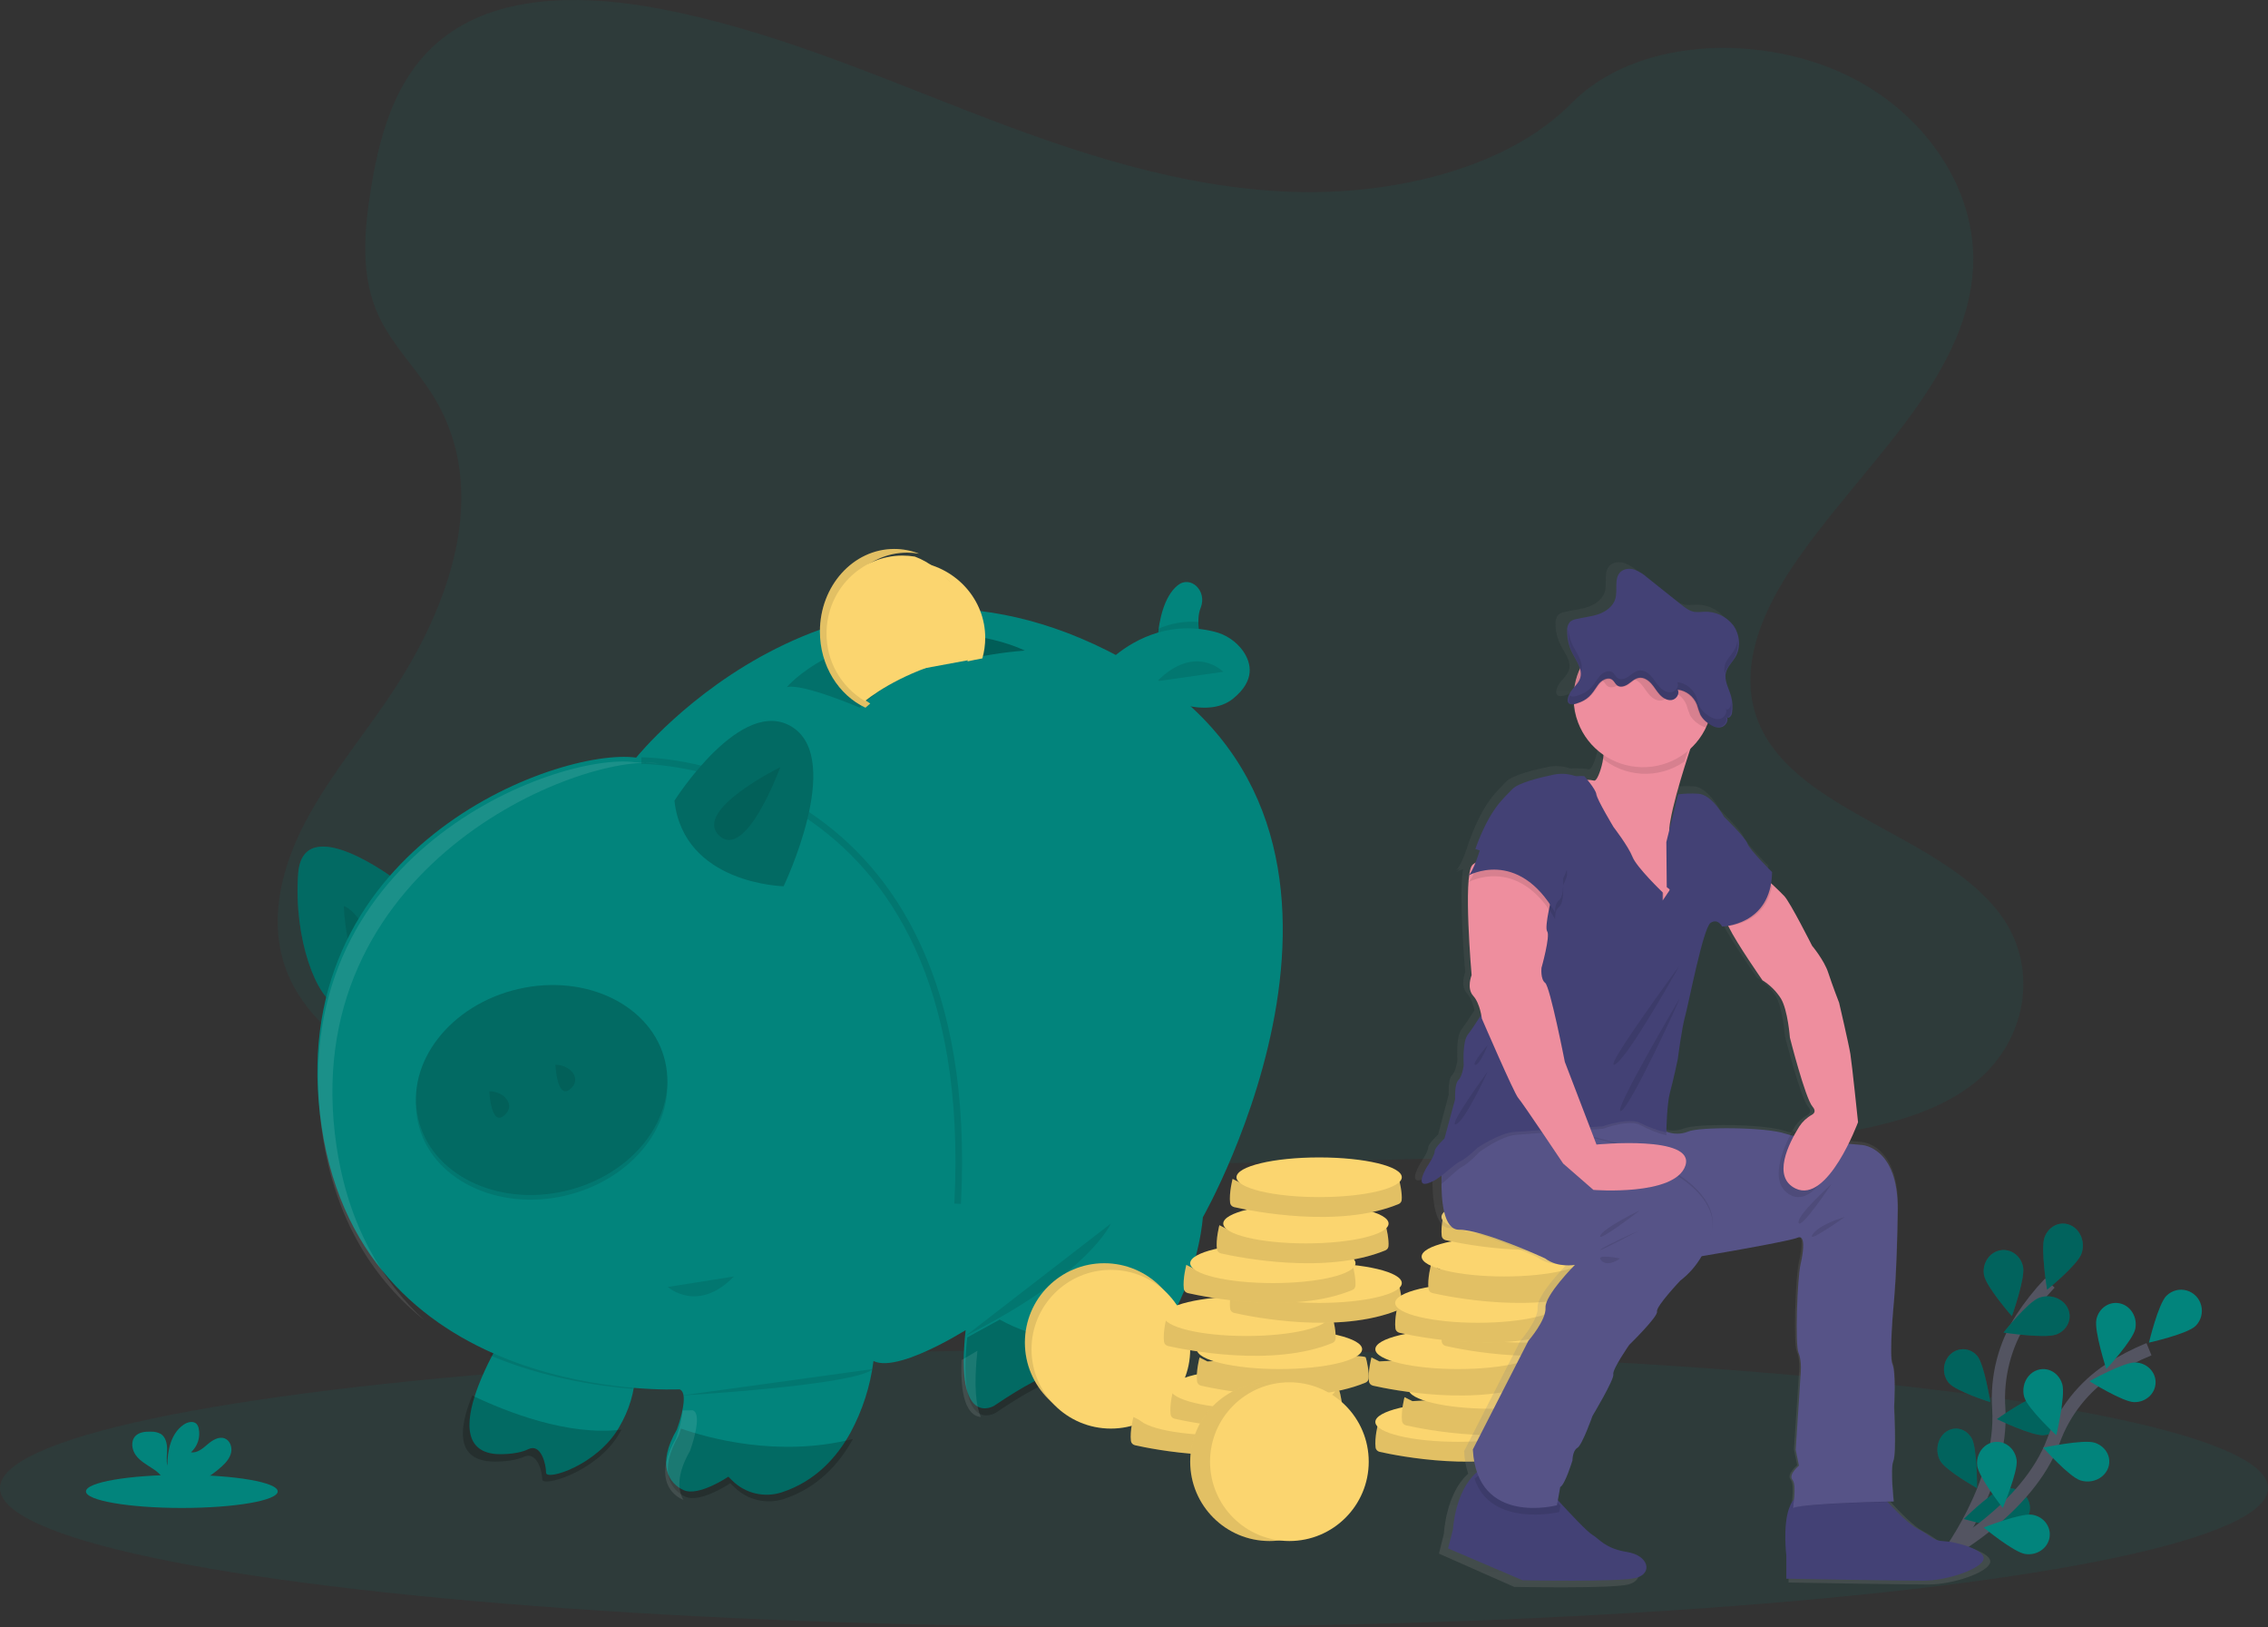 <?xml version="1.0" encoding="UTF-8"?>
<svg width="343px" height="246px" viewBox="0 0 343 246" version="1.1" xmlns="http://www.w3.org/2000/svg" xmlns:xlink="http://www.w3.org/1999/xlink">
    <rect x="0" y="0" width="343" height="246" fill="#333333" stroke="none"/>
    <!-- Generator: sketchtool 53.2 (72643) - https://sketchapp.com -->
    <title>A07E4CD5-59B7-4BF5-B8F2-29FFBD3B32E5</title>
    <desc>Created with sketchtool.</desc>
    <defs>
        <linearGradient x1="49.996%" y1="100.001%" x2="49.996%" y2="0.016%" id="linearGradient-1">
            <stop stop-color="#808080" stop-opacity="0.25" offset="0%"></stop>
            <stop stop-color="#808080" stop-opacity="0.12" offset="54%"></stop>
            <stop stop-color="#808080" stop-opacity="0.1" offset="100%"></stop>
        </linearGradient>
    </defs>
    <g id="Page-6" stroke="none" stroke-width="1" fill="none" fill-rule="evenodd">
        <g id="Startseite-Mobile-Iteration-5" transform="translate(-16, -4414)">
            <g id="undraw_savings_hjfl" transform="translate(16, 4414)">
                <ellipse id="Oval" fill="#02847C" opacity="0.1" cx="171.5" cy="225" rx="171.5" ry="21"></ellipse>
                <path d="M294,236 C294,236 303.014,224.45 302.284,212.99 C301.949,208.186 303.169,203.402 305.763,199.355 C307.012,197.445 308.43,195.653 310,194" id="Path" stroke="#535461" stroke-width="2"></path>
                <path d="M309.2,187.098 C308.583,188.807 309.592,195 309.592,195 C309.592,195 314.172,191.279 314.786,189.567 C315.184,188.461 315.019,187.204 314.354,186.269 C313.689,185.334 312.624,184.864 311.561,185.035 C310.498,185.205 309.598,185.992 309.2,187.098 L309.2,187.098 Z" id="Path" fill="#02847C"></path>
                <path d="M300.07,192.837 C300.391,194.577 304.266,199 304.266,199 C304.266,199 306.286,193.333 305.965,191.59 C305.643,189.849 304.059,188.717 302.427,189.062 C300.796,189.406 299.735,191.096 300.058,192.837 L300.07,192.837 Z" id="Path" fill="#02847C"></path>
                <path d="M294.724,209.09 C295.78,210.357 301,212 301,212 C301,212 300.101,206.301 299.045,205.033 C297.99,203.767 296.167,203.648 294.974,204.768 C293.78,205.888 293.668,207.823 294.724,209.09 L294.724,209.09 Z" id="Path" fill="#02847C"></path>
                <path d="M293.421,220.851 C294.239,222.345 299,225 299,225 C299,225 299.022,218.987 298.205,217.506 C297.387,216.014 295.654,215.552 294.333,216.476 C293.012,217.4 292.604,219.359 293.421,220.851 L293.421,220.851 Z" id="Path" fill="#02847C"></path>
                <path d="M310.931,201.78 C309.224,202.412 303,201.48 303,201.48 C303,201.48 306.661,196.86 308.382,196.228 C310.088,195.594 312.043,196.326 312.747,197.863 C313.451,199.399 312.638,201.158 310.931,201.792 L310.931,201.78 Z" id="Path" fill="#02847C"></path>
                <path d="M309.099,216.994 C307.351,217.14 302,214.569 302,214.569 C302,214.569 306.794,211.158 308.544,211.012 C310.293,210.867 311.835,212.089 311.988,213.74 C312.141,215.391 310.847,216.847 309.099,216.991 L309.099,216.994 Z" id="Path" fill="#02847C"></path>
                <path d="M304.581,230.932 C302.847,231.355 297,229.668 297,229.668 C297,229.668 301.197,225.523 302.931,225.1 C304.663,224.676 306.437,225.639 306.893,227.249 C307.348,228.859 306.313,230.508 304.581,230.932 L304.581,230.932 Z" id="Path" fill="#02847C"></path>
                <path d="M309.2,187.098 C308.583,188.807 309.592,195 309.592,195 C309.592,195 314.172,191.279 314.786,189.567 C315.184,188.461 315.019,187.204 314.354,186.269 C313.689,185.334 312.624,184.864 311.561,185.035 C310.498,185.205 309.598,185.992 309.2,187.098 L309.2,187.098 Z" id="Path" fill="#000000" opacity="0.25"></path>
                <path d="M300.07,192.837 C300.391,194.577 304.266,199 304.266,199 C304.266,199 306.286,193.333 305.965,191.59 C305.643,189.849 304.059,188.717 302.427,189.062 C300.796,189.406 299.735,191.096 300.058,192.837 L300.07,192.837 Z" id="Path" fill="#000000" opacity="0.25"></path>
                <path d="M294.724,209.09 C295.78,210.357 301,212 301,212 C301,212 300.101,206.301 299.045,205.033 C297.99,203.767 296.167,203.648 294.974,204.768 C293.78,205.888 293.668,207.823 294.724,209.09 L294.724,209.09 Z" id="Path" fill="#000000" opacity="0.25"></path>
                <path d="M293.421,220.851 C294.239,222.345 299,225 299,225 C299,225 299.022,218.987 298.205,217.506 C297.387,216.014 295.654,215.552 294.333,216.476 C293.012,217.4 292.604,219.359 293.421,220.851 L293.421,220.851 Z" id="Path" fill="#000000" opacity="0.25"></path>
                <path d="M310.931,201.78 C309.224,202.412 303,201.48 303,201.48 C303,201.48 306.661,196.86 308.382,196.228 C310.088,195.594 312.043,196.326 312.747,197.863 C313.451,199.399 312.638,201.158 310.931,201.792 L310.931,201.78 Z" id="Path" fill="#000000" opacity="0.25"></path>
                <path d="M309.099,216.994 C307.351,217.14 302,214.569 302,214.569 C302,214.569 306.794,211.158 308.544,211.012 C310.293,210.867 311.835,212.089 311.988,213.74 C312.141,215.391 310.847,216.847 309.099,216.991 L309.099,216.994 Z" id="Path" fill="#000000" opacity="0.25"></path>
                <path d="M304.581,230.932 C302.847,231.355 297,229.668 297,229.668 C297,229.668 301.197,225.523 302.931,225.1 C304.663,224.676 306.437,225.639 306.893,227.249 C307.348,228.859 306.313,230.508 304.581,230.932 L304.581,230.932 Z" id="Path" fill="#000000" opacity="0.25"></path>
                <path d="M294,235 C294,235 306.677,228.307 310.557,217.828 C312.154,213.423 315.141,209.652 319.071,207.08 C320.949,205.875 322.933,204.844 325,204" id="Path" stroke="#535461" stroke-width="2"></path>
                <path d="M327.649,195.906 C326.395,197.14 325,203 325,203 C325,203 330.805,201.708 332.05,200.477 C332.854,199.682 333.18,198.511 332.903,197.406 C332.627,196.301 331.79,195.429 330.709,195.12 C329.628,194.81 328.466,195.11 327.661,195.906 L327.649,195.906 Z" id="Path" fill="#02847C"></path>
                <path d="M317.048,199.514 C316.681,201.25 318.55,207 318.55,207 C318.55,207 322.558,202.672 322.925,200.936 C323.293,199.199 322.273,197.473 320.647,197.08 C319.022,196.687 317.406,197.777 317.039,199.514 L317.048,199.514 Z" id="Path" fill="#02847C"></path>
                <path d="M306.153,211.265 C306.654,212.99 310.988,217 310.988,217 C310.988,217 312.401,211.01 311.888,209.286 C311.562,208.17 310.714,207.328 309.662,207.077 C308.611,206.825 307.515,207.202 306.789,208.066 C306.063,208.93 305.816,210.149 306.141,211.265 L306.153,211.265 Z" id="Path" fill="#02847C"></path>
                <path d="M299.025,221.626 C299.253,223.374 302.889,228 302.889,228 C302.889,228 305.209,222.5 304.985,220.756 C304.838,219.626 304.135,218.666 303.14,218.236 C302.146,217.806 301.01,217.972 300.162,218.671 C299.314,219.37 298.882,220.497 299.028,221.626 L299.025,221.626 Z" id="Path" fill="#02847C"></path>
                <path d="M322.747,211.999 C320.995,211.957 316,208.832 316,208.832 C316,208.832 321.162,205.959 322.911,206 C324.662,206.043 326.044,207.421 325.999,209.077 C325.954,210.734 324.498,212.042 322.747,211.999 L322.747,211.999 Z" id="Path" fill="#02847C"></path>
                <path d="M314.644,223.838 C312.923,223.3 309,218.883 309,218.883 C309,218.883 315.054,217.592 316.774,218.132 C317.887,218.481 318.712,219.347 318.938,220.404 C319.165,221.461 318.759,222.548 317.873,223.256 C316.987,223.965 315.756,224.186 314.644,223.838 L314.644,223.838 Z" id="Path" fill="#02847C"></path>
                <path d="M306.281,234.961 C304.541,234.698 300,230.96 300,230.96 C300,230.96 305.559,228.758 307.314,229.022 C309.056,229.287 310.24,230.831 309.959,232.471 C309.678,234.111 308.038,235.226 306.297,234.961 L306.281,234.961 Z" id="Path" fill="#02847C"></path>
                <path d="M195.4,29.005 C178.474,28.419 162.354,22.977 146.964,17.022 C131.574,11.067 116.324,4.467 99.803,1.33 C89.18,-0.7 77.028,-0.987 68.468,4.687 C60.235,10.133 57.569,19.558 56.138,28.306 C55.059,34.887 54.425,41.813 57.364,47.972 C59.413,52.246 63.05,55.847 65.566,59.944 C74.317,74.198 68.13,91.777 58.647,105.698 C54.198,112.227 49.039,118.454 45.604,125.407 C42.169,132.361 40.585,140.321 43.588,147.412 C46.566,154.432 53.659,159.719 61.344,163.43 C76.952,170.973 95.354,173.131 113.282,174.352 C152.985,177.059 192.899,175.878 232.707,174.712 C247.442,174.278 262.238,173.839 276.73,171.571 C284.779,170.31 293.089,168.308 298.929,163.479 C306.347,157.35 308.185,146.969 303.219,139.283 C294.881,126.39 271.831,123.188 266.003,109.352 C262.798,101.736 266.092,93.254 270.752,86.191 C280.75,71.036 297.51,57.743 298.396,40.424 C299.009,28.52 290.944,16.616 278.48,10.987 C265.421,5.09 247.313,5.832 237.68,15.596 C227.777,25.654 210.343,29.521 195.4,29.005 Z" id="Path" fill="#02847C" opacity="0.1"></path>
                <path d="M182,98 L175,98 C175.005,97.365 175.038,96.732 175.101,96.101 C175.321,93.858 175.996,90.22 178.09,88.513 C180.047,86.918 182.594,89.323 181.595,91.867 L181.569,91.937 C181.195,92.856 181.184,94.001 181.308,95.049 C181.439,96.061 181.671,97.052 182,98 L182,98 Z" id="Path" fill="#02847C"></path>
                <path d="M182,97 L175,97 C175.005,96.364 175.038,95.729 175.101,95.098 C177.077,94.226 179.189,93.867 181.294,94.044 C181.429,95.059 181.667,96.051 182,97 L182,97 Z" id="Path" fill="#000000" opacity="0.1"></path>
                <path d="M186.507,105.617 C184.52,107.237 181.742,107.262 178.899,106.568 C173.077,105.141 167,100.677 167,100.677 C167.414,100.217 167.858,99.786 168.331,99.386 C170.727,97.324 176.219,93.678 183.572,95.49 C185.37,95.904 186.954,96.965 188.023,98.473 C189.239,100.257 189.874,102.872 186.507,105.617 Z" id="Path" fill="#02847C"></path>
                <path d="M185,101.576 C185,101.576 180.794,97.216 175,103" id="Path" fill="#000000" opacity="0.1"></path>
                <path d="M60,133.132 C60,133.132 45.806,122.293 45.092,132.119 C44.378,141.946 47.95,151.167 51.013,151.976 C54.076,152.784 60,133.132 60,133.132 Z" id="Path" fill="#02847C"></path>
                <path d="M60,133.132 C60,133.132 45.806,122.293 45.092,132.119 C44.378,141.946 47.95,151.167 51.013,151.976 C54.076,152.784 60,133.132 60,133.132 Z" id="Path" fill="#000000" opacity="0.2"></path>
                <path d="M52,137 C52,137 52.324,146.328 55.07,144.839 C57.816,143.35 53.781,137.417 52,137 Z" id="Path" fill="#000000" opacity="0.1"></path>
                <path d="M95.682,210.709 C95.35,212.146 94.838,213.533 94.159,214.834 C93.986,215.173 93.797,215.521 93.59,215.875 C90.267,221.565 82.586,223.927 82.586,222.672 C82.586,221.417 81.827,218.174 79.896,219.115 C77.965,220.056 75.023,219.849 75.023,219.849 C69.709,219.432 70.607,214.037 72.368,209.467 C72.953,207.965 73.622,206.499 74.372,205.076 C75.036,203.822 75.532,203 75.532,203 L95.838,206.347 C95.838,206.347 96.291,207.996 95.682,210.709 Z" id="Path" fill="#02847C"></path>
                <path d="M179,106 C173.129,104.61 167,100.258 167,100.258 C167.417,99.81 167.866,99.389 168.342,99 C169.237,99.457 170.135,99.944 171.038,100.46 C173.869,102.056 176.535,103.911 179,106 Z" id="Path" fill="#000000" opacity="0.1"></path>
                <path d="M95.68,210 C90.077,209.538 81.963,208.268 74,204.889 C74.675,203.748 75.18,203 75.18,203 L95.829,206.045 C95.829,206.045 96.299,207.532 95.68,210 Z" id="Path" fill="#000000" opacity="0.1"></path>
                <path d="M181.909,184.053 C181.909,184.053 181.54,190.567 177.832,197.929 C174.976,203.718 170.571,208.619 165.097,212.097 C165.097,212.097 161.819,214.74 161.613,207.424 C161.613,207.424 160.177,205.9 150.336,212.56 C150.336,212.56 144.398,216.157 146.031,201.151 C146.031,201.151 146.031,201.132 146.031,201.123 C146.031,201.114 145.883,201.218 145.612,201.379 L145.594,201.379 C144.893,201.806 143.404,202.681 141.633,203.562 C138.389,205.177 134.185,206.82 132.1,205.784 C131.621,209.582 130.439,213.26 128.612,216.633 C126.546,220.361 123.286,224.007 118.181,225.653 C115.557,226.487 112.682,225.792 110.739,223.854 L110.155,223.275 C110.155,223.275 105.643,226.323 103.389,225.305 C101.135,224.287 99.287,221.446 102.362,216.16 C102.362,216.16 102.525,215.721 102.725,215.078 C103.226,213.447 103.955,210.506 102.774,210.064 C102.774,210.064 55.003,212.502 48.65,170.436 C42.297,128.37 84.323,112.927 96.212,114.552 C96.212,114.552 127.785,75.129 171.454,100.53 C215.122,125.931 181.909,184.053 181.909,184.053 Z" id="Path" fill="#02847C"></path>
                <path d="M97,115 C97,115 148.35,114.798 144.827,182" id="Path" stroke="#000000" opacity="0.1"></path>
                <path d="M94,216.155 C93.82,216.481 93.624,216.815 93.41,217.156 C89.966,222.621 82.006,224.89 82.006,223.685 C82.006,222.48 81.22,219.364 79.219,220.268 C77.218,221.172 74.169,220.973 74.169,220.973 C68.662,220.572 69.593,215.39 71.417,211 C76.581,213.474 85.92,217.159 94,216.155 Z" id="Path" fill="#000000" opacity="0.2"></path>
                <path d="M129,217.566 C126.924,221.32 123.649,224.992 118.521,226.65 C115.884,227.49 112.996,226.791 111.044,224.839 L110.457,224.255 C110.457,224.255 105.925,227.326 103.66,226.3 C101.396,225.275 99.539,222.413 102.628,217.09 C102.628,217.09 102.792,216.648 102.993,216 C107.031,217.415 117.727,220.427 129,217.566 Z" id="Path" fill="#000000" opacity="0.2"></path>
                <path d="M146,202 C164.781,192.545 168,185 168,185" id="Path" fill="#000000" opacity="0.1"></path>
                <path d="M178,199 C175.152,204.786 170.758,209.684 165.299,213.159 C165.299,213.159 162.03,215.801 161.824,208.489 C161.824,208.489 160.392,206.966 150.577,213.623 C150.577,213.623 144.655,217.217 146.283,202.22 L151.191,199.518 C161.766,205.358 172.39,201.797 178,199 Z" id="Path" fill="#000000" opacity="0.2"></path>
                <path d="M102,121.063 C102,121.063 112.204,104.914 119.906,109.986 C127.607,115.057 118.507,134 118.507,134 C118.507,134 103.399,133.689 102,121.063 Z" id="Path" fill="#02847C"></path>
                <path d="M102,121.063 C102,121.063 112.204,104.914 119.906,109.986 C127.607,115.057 118.507,134 118.507,134 C118.507,134 103.399,133.689 102,121.063 Z" id="Path" fill="#000000" opacity="0.2"></path>
                <path d="M118,116 C118,116 104.706,122.529 108.774,126.347 C112.842,130.164 118,116 118,116 Z" id="Path" fill="#000000" opacity="0.1"></path>
                <path d="M155,97.697 C151.449,97.994 147.932,98.617 144.496,99.56 L144.399,99.588 C139.532,100.938 134.004,103.21 130.204,107 C130.204,107 121.387,103.275 119,103.896 C119,103.896 126.158,95.22 145.408,95 L145.455,95 C145.455,95 150.434,95.422 155,97.697 Z" id="Path"></path>
                <ellipse id="Oval" fill="#000000" opacity="0.1" transform="translate(81.916, 165.51) rotate(-13) translate(-81.916, -165.51) " cx="81.916" cy="165.51" rx="19.171" ry="15.68"></ellipse>
                <ellipse id="Oval" fill="#02847C" transform="translate(81.916, 164.813) rotate(-13) translate(-81.916, -164.813) " cx="81.916" cy="164.813" rx="19.171" ry="15.68"></ellipse>
                <ellipse id="Oval" fill="#000000" opacity="0.2" transform="translate(81.916, 164.813) rotate(-13) translate(-81.916, -164.813) " cx="81.916" cy="164.813" rx="19.171" ry="15.68"></ellipse>
                <path d="M74,165 C74,165 74.23,170.256 76.178,168.718 C78.126,167.18 76.292,164.995 74,165 Z" id="Path" fill="#000000" opacity="0.1"></path>
                <path d="M84,161 C84,161 84.227,166.256 86.177,164.718 C88.127,163.18 86.291,160.984 84,161 Z" id="Path" fill="#000000" opacity="0.1"></path>
                <path d="M101,194.585 C101,194.585 105.505,198.65 111,193" id="Path" fill="#000000" opacity="0.1"></path>
                <path d="M119,103.896 C121.35,103.275 130.029,107 130.029,107 C133.769,103.21 139.219,100.938 144.001,99.588 L145,95 C126.034,95.22 119,103.896 119,103.896 Z" id="Path" fill="#000000" opacity="0.15"></path>
                <path d="M145.913,96 L145,100 C148.271,99.173 151.619,98.626 155,98.366 C150.653,96.362 145.913,96 145.913,96 Z" id="Path" fill="#000000" opacity="0.3"></path>
                <polygon id="Path" fill="#000000" opacity="0.15" points="145.956 96 145 100 145.091 99.976 146 96"></polygon>
                <g id="Group" opacity="0.1" transform="translate(48, 115)" fill="#FFFFFF">
                    <path d="M56.356,104.366 C56.356,104.366 56.519,103.924 56.718,103.276 C57.216,101.635 57.942,98.674 56.767,98.229 C56.767,98.229 56.222,98.256 55.236,98.253 C55.129,99.335 54.906,100.401 54.572,101.435 C54.373,102.083 54.211,102.524 54.211,102.524 C51.15,107.845 52.987,110.708 55.233,111.73 L55.353,111.773 C54.45,110.223 54.376,107.808 56.356,104.366 Z" id="Path"></path>
                    <path d="M2.898,58.338 C-3.428,15.993 39.749,-1.215 51.582,0.433 L48.093,0.255 C36.26,-1.381 -5.57,14.164 0.756,56.509 C2.745,69.824 8.812,78.707 16.191,84.632 C9.794,78.741 4.692,70.339 2.898,58.338 Z" id="Path"></path>
                    <path d="M99.815,89.256 C99.815,89.256 99.815,89.238 99.815,89.229 C99.815,89.22 99.668,89.324 99.399,89.486 L99.38,89.486 C98.967,89.738 98.279,90.152 97.422,90.631 C97.116,97.612 98.918,99.125 100.335,99.257 C99.616,97.627 99.24,94.635 99.815,89.256 Z" id="Path"></path>
                    <path d="M115.327,95.571 C115.327,95.571 114.959,95.182 113.337,95.663 C113.76,98.707 114.929,99.039 115.761,98.858 C115.476,97.786 115.33,96.681 115.327,95.571 Z" id="Path"></path>
                </g>
                <path d="M103,211 C103,211 129.366,209.477 132,207" id="Path" fill="#000000" opacity="0.1"></path>
                <circle id="Oval" fill="#FBD56F" cx="167" cy="203" r="12"></circle>
                <circle id="Oval" fill="#000000" opacity="0.1" cx="167" cy="203" r="12"></circle>
                <circle id="Oval" fill="#FBD56F" cx="168" cy="204" r="12"></circle>
                <path d="M172.609,214.849 L171.413,214.247 C171.413,214.247 170.853,216.359 171.037,217.867 C171.072,218.177 171.316,218.435 171.649,218.515 C174.401,219.134 187.494,221.769 196.503,218.055 C196.769,217.946 196.95,217.717 196.98,217.454 C197.093,216.528 196.702,214.619 196.546,214.247 C196.218,213.446 172.609,214.849 172.609,214.849 Z" id="Path" fill="#FBD56F"></path>
                <path d="M172.609,214.849 L171.413,214.247 C171.413,214.247 170.853,216.359 171.037,217.867 C171.072,218.177 171.316,218.435 171.649,218.515 C174.401,219.134 187.494,221.769 196.503,218.055 C196.769,217.946 196.95,217.717 196.98,217.454 C197.093,216.528 196.702,214.619 196.546,214.247 C196.218,213.446 172.609,214.849 172.609,214.849 Z" id="Path" fill="#000000" opacity="0.1"></path>
                <ellipse id="Oval" fill="#FBD56F" cx="184.5" cy="214" rx="12.5" ry="3"></ellipse>
                <path d="M178.606,210.849 L177.413,210.247 C177.413,210.247 176.853,212.359 177.037,213.867 C177.072,214.177 177.316,214.435 177.649,214.513 C180.401,215.134 193.495,217.77 202.504,214.056 C202.769,213.945 202.95,213.717 202.981,213.454 C203.091,212.528 202.699,210.619 202.543,210.247 C202.204,209.446 178.606,210.849 178.606,210.849 Z" id="Path" fill="#FBD56F"></path>
                <path d="M178.606,210.849 L177.413,210.247 C177.413,210.247 176.853,212.359 177.037,213.867 C177.072,214.177 177.316,214.435 177.649,214.513 C180.401,215.134 193.495,217.77 202.504,214.056 C202.769,213.945 202.95,213.717 202.981,213.454 C203.091,212.528 202.699,210.619 202.543,210.247 C202.204,209.446 178.606,210.849 178.606,210.849 Z" id="Path" fill="#000000" opacity="0.1"></path>
                <ellipse id="Oval" fill="#FBD56F" cx="189.5" cy="210" rx="12.5" ry="3"></ellipse>
                <path d="M182.609,205.849 L181.413,205.247 C181.413,205.247 180.853,207.359 181.037,208.867 C181.072,209.177 181.316,209.435 181.648,209.515 C184.4,210.134 197.496,212.769 206.501,209.055 C206.766,208.946 206.949,208.717 206.981,208.454 C207.091,207.528 206.699,205.619 206.544,205.247 C206.216,204.446 182.609,205.849 182.609,205.849 Z" id="Path" fill="#FBD56F"></path>
                <path d="M182.609,205.849 L181.413,205.247 C181.413,205.247 180.853,207.359 181.037,208.867 C181.072,209.177 181.316,209.435 181.648,209.515 C184.4,210.134 197.496,212.769 206.501,209.055 C206.766,208.946 206.949,208.717 206.981,208.454 C207.091,207.528 206.699,205.619 206.544,205.247 C206.216,204.446 182.609,205.849 182.609,205.849 Z" id="Path" fill="#000000" opacity="0.1"></path>
                <ellipse id="Oval" fill="#FBD56F" cx="193.5" cy="204" rx="12.5" ry="3"></ellipse>
                <path d="M177.608,199.852 L176.412,199.248 C176.412,199.248 175.856,201.362 176.036,202.867 C176.072,203.177 176.315,203.434 176.648,203.515 C179.4,204.133 192.495,206.768 201.501,203.058 C201.767,202.949 201.949,202.72 201.981,202.457 C202.091,201.531 201.699,199.622 201.543,199.248 C201.219,198.444 177.608,199.852 177.608,199.852 Z" id="Path" fill="#FBD56F"></path>
                <path d="M177.608,199.852 L176.412,199.248 C176.412,199.248 175.856,201.362 176.036,202.867 C176.072,203.177 176.315,203.434 176.648,203.515 C179.4,204.133 192.495,206.768 201.501,203.058 C201.767,202.949 201.949,202.72 201.981,202.457 C202.091,201.531 201.699,199.622 201.543,199.248 C201.219,198.444 177.608,199.852 177.608,199.852 Z" id="Path" fill="#000000" opacity="0.1"></path>
                <ellipse id="Oval" fill="#FBD56F" cx="188.5" cy="199" rx="12.5" ry="3"></ellipse>
                <path d="M187.606,194.853 L186.413,194.249 C186.413,194.249 185.853,196.363 186.037,197.867 C186.072,198.178 186.315,198.436 186.649,198.516 C189.401,199.133 202.495,201.768 211.501,198.058 C211.766,197.948 211.948,197.72 211.981,197.457 C212.091,196.532 211.699,194.62 211.543,194.249 C211.216,193.443 187.606,194.853 187.606,194.853 Z" id="Path" fill="#FBD56F"></path>
                <path d="M187.606,194.853 L186.413,194.249 C186.413,194.249 185.853,196.363 186.037,197.867 C186.072,198.178 186.315,198.436 186.649,198.516 C189.401,199.133 202.495,201.768 211.501,198.058 C211.766,197.948 211.948,197.72 211.981,197.457 C212.091,196.532 211.699,194.62 211.543,194.249 C211.216,193.443 187.606,194.853 187.606,194.853 Z" id="Path" fill="#000000" opacity="0.1"></path>
                <ellipse id="Oval" fill="#FBD56F" cx="199.5" cy="194" rx="12.5" ry="3"></ellipse>
                <path d="M180.608,191.851 L179.412,191.247 C179.412,191.247 178.856,193.361 179.036,194.866 C179.072,195.176 179.315,195.434 179.648,195.515 C182.4,196.133 195.495,198.769 204.501,195.058 C204.767,194.948 204.949,194.72 204.981,194.456 C205.091,193.531 204.699,191.618 204.543,191.247 C204.219,190.446 180.608,191.851 180.608,191.851 Z" id="Path" fill="#FBD56F"></path>
                <path d="M180.608,191.851 L179.412,191.247 C179.412,191.247 178.856,193.361 179.036,194.866 C179.072,195.176 179.315,195.434 179.648,195.515 C182.4,196.133 195.495,198.769 204.501,195.058 C204.767,194.948 204.949,194.72 204.981,194.456 C205.091,193.531 204.699,191.618 204.543,191.247 C204.219,190.446 180.608,191.851 180.608,191.851 Z" id="Path" fill="#000000" opacity="0.1"></path>
                <ellipse id="Oval" fill="#FBD56F" cx="192.5" cy="191" rx="12.5" ry="3"></ellipse>
                <path d="M185.606,185.851 L184.413,185.247 C184.413,185.247 183.853,187.361 184.037,188.866 C184.072,189.177 184.315,189.436 184.649,189.515 C187.401,190.133 200.495,192.769 209.504,189.058 C209.769,188.948 209.951,188.719 209.981,188.456 C210.091,187.531 209.699,185.621 209.543,185.247 C209.219,184.446 185.606,185.851 185.606,185.851 Z" id="Path" fill="#FBD56F"></path>
                <path d="M185.606,185.851 L184.413,185.247 C184.413,185.247 183.853,187.361 184.037,188.866 C184.072,189.177 184.315,189.436 184.649,189.515 C187.401,190.133 200.495,192.769 209.504,189.058 C209.769,188.948 209.951,188.719 209.981,188.456 C210.091,187.531 209.699,185.621 209.543,185.247 C209.219,184.446 185.606,185.851 185.606,185.851 Z" id="Path" fill="#000000" opacity="0.1"></path>
                <ellipse id="Oval" fill="#FBD56F" cx="197.5" cy="185" rx="12.5" ry="3"></ellipse>
                <path d="M187.608,178.851 L186.412,178.247 C186.412,178.247 185.856,180.361 186.036,181.866 C186.072,182.176 186.315,182.434 186.648,182.515 C189.4,183.133 202.495,185.769 211.501,182.058 C211.767,181.948 211.949,181.72 211.981,181.456 C212.091,180.531 211.699,178.621 211.543,178.247 C211.216,177.446 187.608,178.851 187.608,178.851 Z" id="Path" fill="#FBD56F"></path>
                <path d="M187.608,178.851 L186.412,178.247 C186.412,178.247 185.856,180.361 186.036,181.866 C186.072,182.176 186.315,182.434 186.648,182.515 C189.4,183.133 202.495,185.769 211.501,182.058 C211.767,181.948 211.949,181.72 211.981,181.456 C212.091,180.531 211.699,178.621 211.543,178.247 C211.216,177.446 187.608,178.851 187.608,178.851 Z" id="Path" fill="#000000" opacity="0.1"></path>
                <ellipse id="Oval" fill="#FBD56F" cx="199.5" cy="178" rx="12.5" ry="3"></ellipse>
                <path d="M209.609,215.851 L208.413,215.247 C208.413,215.247 207.853,217.361 208.037,218.866 C208.072,219.177 208.316,219.435 208.649,219.515 C211.401,220.133 224.494,222.769 233.503,219.058 C233.768,218.947 233.949,218.717 233.98,218.453 C234.093,217.528 233.702,215.618 233.546,215.247 C233.218,214.446 209.609,215.851 209.609,215.851 Z" id="Path" fill="#FBD56F"></path>
                <path d="M209.609,215.851 L208.413,215.247 C208.413,215.247 207.853,217.361 208.037,218.866 C208.072,219.177 208.316,219.435 208.649,219.515 C211.401,220.133 224.494,222.769 233.503,219.058 C233.768,218.947 233.949,218.717 233.98,218.453 C234.093,217.528 233.702,215.618 233.546,215.247 C233.218,214.446 209.609,215.851 209.609,215.851 Z" id="Path" fill="#000000" opacity="0.1"></path>
                <ellipse id="Oval" fill="#FBD56F" cx="220.5" cy="215" rx="12.5" ry="3"></ellipse>
                <path d="M213.608,211.851 L212.412,211.247 C212.412,211.247 211.856,213.361 212.036,214.866 C212.072,215.176 212.315,215.434 212.648,215.515 C215.4,216.133 228.495,218.769 237.501,215.058 C237.767,214.948 237.949,214.72 237.981,214.456 C238.091,213.531 237.699,211.618 237.543,211.247 C237.219,210.446 213.608,211.851 213.608,211.851 Z" id="Path" fill="#FBD56F"></path>
                <path d="M213.608,211.851 L212.412,211.247 C212.412,211.247 211.856,213.361 212.036,214.866 C212.072,215.176 212.315,215.434 212.648,215.515 C215.4,216.133 228.495,218.769 237.501,215.058 C237.767,214.948 237.949,214.72 237.981,214.456 C238.091,213.531 237.699,211.618 237.543,211.247 C237.219,210.446 213.608,211.851 213.608,211.851 Z" id="Path" fill="#000000" opacity="0.1"></path>
                <ellipse id="Oval" fill="#FBD56F" cx="225.5" cy="210" rx="12.5" ry="3"></ellipse>
                <path d="M208.606,205.843 L207.413,205.241 C207.413,205.241 206.853,207.355 207.037,208.865 C207.072,209.175 207.316,209.433 207.649,209.511 C210.401,210.133 223.495,212.772 232.504,209.053 C232.77,208.944 232.951,208.715 232.981,208.451 C233.091,207.524 232.699,205.613 232.543,205.241 C232.219,204.455 208.606,205.843 208.606,205.843 Z" id="Path" fill="#FBD56F"></path>
                <path d="M208.606,205.843 L207.413,205.241 C207.413,205.241 206.853,207.355 207.037,208.865 C207.072,209.175 207.316,209.433 207.649,209.511 C210.401,210.133 223.495,212.772 232.504,209.053 C232.77,208.944 232.951,208.715 232.981,208.451 C233.091,207.524 232.699,205.613 232.543,205.241 C232.219,204.455 208.606,205.843 208.606,205.843 Z" id="Path" fill="#000000" opacity="0.1"></path>
                <ellipse id="Oval" fill="#FBD56F" cx="220.5" cy="204" rx="12.5" ry="3"></ellipse>
                <path d="M219.609,199.851 L218.413,199.248 C218.413,199.248 217.853,201.365 218.037,202.86 C218.072,203.172 218.315,203.431 218.649,203.51 C221.401,204.133 234.495,206.773 243.504,203.052 C243.769,202.942 243.951,202.713 243.981,202.449 C244.091,201.521 243.702,199.606 243.546,199.234 C243.219,198.461 219.609,199.851 219.609,199.851 Z" id="Path" fill="#FBD56F"></path>
                <path d="M219.609,199.851 L218.413,199.248 C218.413,199.248 217.853,201.365 218.037,202.86 C218.072,203.172 218.315,203.431 218.649,203.51 C221.401,204.133 234.495,206.773 243.504,203.052 C243.769,202.942 243.951,202.713 243.981,202.449 C244.091,201.521 243.702,199.606 243.546,199.234 C243.219,198.461 219.609,199.851 219.609,199.851 Z" id="Path" fill="#000000" opacity="0.1"></path>
                <ellipse id="Oval" fill="#FBD56F" cx="230.5" cy="200" rx="12.5" ry="3"></ellipse>
                <path d="M212.606,197.849 L211.413,197.247 C211.413,197.247 210.853,199.36 211.037,200.868 C211.073,201.177 211.316,201.435 211.649,201.514 C214.401,202.135 227.495,204.768 236.504,201.056 C236.77,200.947 236.951,200.718 236.981,200.455 C237.091,199.529 236.699,197.619 236.543,197.247 C236.219,196.446 212.606,197.849 212.606,197.849 Z" id="Path" fill="#FBD56F"></path>
                <path d="M212.606,197.849 L211.413,197.247 C211.413,197.247 210.853,199.36 211.037,200.868 C211.073,201.177 211.316,201.435 211.649,201.514 C214.401,202.135 227.495,204.768 236.504,201.056 C236.77,200.947 236.951,200.718 236.981,200.455 C237.091,199.529 236.699,197.619 236.543,197.247 C236.219,196.446 212.606,197.849 212.606,197.849 Z" id="Path" fill="#000000" opacity="0.1"></path>
                <ellipse id="Oval" fill="#FBD56F" cx="223.5" cy="197" rx="12.5" ry="3"></ellipse>
                <path d="M217.609,191.849 L216.413,191.247 C216.413,191.247 215.853,193.359 216.037,194.867 C216.072,195.177 216.316,195.435 216.649,195.515 C219.401,196.134 232.495,198.769 241.501,195.055 C241.766,194.946 241.949,194.717 241.981,194.454 C242.091,193.528 241.699,191.619 241.543,191.247 C241.219,190.446 217.609,191.849 217.609,191.849 Z" id="Path" fill="#FBD56F"></path>
                <path d="M217.609,191.849 L216.413,191.247 C216.413,191.247 215.853,193.359 216.037,194.867 C216.072,195.177 216.316,195.435 216.649,195.515 C219.401,196.134 232.495,198.769 241.501,195.055 C241.766,194.946 241.949,194.717 241.981,194.454 C242.091,193.528 241.699,191.619 241.543,191.247 C241.219,190.446 217.609,191.849 217.609,191.849 Z" id="Path" fill="#000000" opacity="0.1"></path>
                <ellipse id="Oval" fill="#FBD56F" cx="227.5" cy="190" rx="12.5" ry="3"></ellipse>
                <path d="M219.606,183.849 L218.413,183.247 C218.413,183.247 217.853,185.359 218.037,186.867 C218.072,187.177 218.316,187.435 218.649,187.515 C221.401,188.134 234.495,190.769 243.504,187.055 C243.77,186.946 243.951,186.717 243.981,186.454 C244.091,185.528 243.699,183.619 243.543,183.247 C243.219,182.446 219.606,183.849 219.606,183.849 Z" id="Path" fill="#FBD56F"></path>
                <path d="M219.606,183.849 L218.413,183.247 C218.413,183.247 217.853,185.359 218.037,186.867 C218.072,187.177 218.316,187.435 218.649,187.515 C221.401,188.134 234.495,190.769 243.504,187.055 C243.77,186.946 243.951,186.717 243.981,186.454 C244.091,185.528 243.699,183.619 243.543,183.247 C243.219,182.446 219.606,183.849 219.606,183.849 Z" id="Path" fill="#000000" opacity="0.1"></path>
                <ellipse id="Oval" fill="#FBD56F" cx="230.5" cy="184" rx="12.5" ry="3"></ellipse>
                <path d="M125.94,95.772 C125.94,89.032 130.972,83.557 137.183,83.557 C137.792,83.558 138.4,83.612 139,83.717 C137.798,83.243 136.525,83 135.24,83 C129.032,83 124,88.591 124,95.487 C124,100.667 126.841,105.108 130.885,107 C131.079,106.821 131.322,106.609 131.609,106.374 C128.065,104.132 125.911,100.104 125.94,95.772 L125.94,95.772 Z" id="Path" fill="#FBD56F"></path>
                <path d="M125.94,95.772 C125.94,89.032 130.972,83.557 137.183,83.557 C137.792,83.558 138.4,83.612 139,83.717 C137.798,83.243 136.525,83 135.24,83 C129.032,83 124,88.591 124,95.487 C124,100.667 126.841,105.108 130.885,107 C131.079,106.821 131.322,106.609 131.609,106.374 C128.065,104.132 125.911,100.104 125.94,95.772 L125.94,95.772 Z" id="Path" fill="#000000" opacity="0.1"></path>
                <path d="M146.942,96.189 C146.941,97.482 146.726,98.768 146.306,100 C147.03,99.836 147.787,99.702 148.565,99.548 C148.854,98.535 149,97.491 149,96.442 C149,90.676 144.67,85.898 139,85 C143.628,86.642 146.942,91.027 146.942,96.189 Z" id="Path" fill="#FBD56F"></path>
                <path d="M125,95.772 C124.971,99.952 127.174,103.839 130.798,106 C132.961,104.302 137.73,101.182 145.388,99.376 C145.793,98.125 145.999,96.819 146,95.506 C146,90.265 142.809,85.812 138.352,84.154 C137.738,84.052 137.117,84.001 136.494,84 C130.143,84.009 125,89.28 125,95.772 Z" id="Path" fill="#FBD56F"></path>
                <path d="M294.852,233.418 C293.103,233.357 293.038,232.674 290.791,231.497 C289.519,230.833 287.593,228.902 286.156,227.349 L285.819,226.983 L286.431,226.983 C286.431,226.983 285.868,222.024 286.37,220.834 C286.871,219.644 286.495,212.649 286.495,212.649 C286.495,212.649 286.801,207.314 286.244,206.075 C285.688,204.836 286.431,196.9 286.431,196.9 C286.431,196.9 286.932,192.187 287.042,182.575 C287.152,172.964 281.539,172.656 281.539,172.656 C281.539,172.656 280.79,172.598 279.652,172.487 L279.31,172.454 C280.047,170.916 280.478,169.742 280.478,169.742 C280.478,169.742 279.539,160.751 279.288,159.202 C279.038,157.652 277.542,151.254 277.542,151.254 C277.542,151.254 276.481,148.526 275.855,146.605 C275.228,144.683 273.356,142.451 273.356,142.451 C273.356,142.451 269.993,135.754 269.045,134.764 C268.611,134.306 267.999,133.725 267.47,133.227 L267.195,132.975 C267.338,132.276 267.414,131.566 267.422,130.853 C267.422,130.853 263.921,127.379 263.67,126.512 C263.419,125.644 260.111,122.419 260.111,122.419 C260.111,122.419 258.233,118.948 256.111,118.886 C255.107,118.828 254.099,118.858 253.1,118.975 C253.537,117.352 254.054,115.652 254.515,114.191 C254.567,114.028 254.619,113.884 254.668,113.715 C256.366,112.559 257.699,110.938 258.509,109.044 C258.551,108.943 258.591,108.841 258.631,108.737 L258.698,108.737 C258.786,108.735 258.874,108.727 258.961,108.712 C259.661,108.592 260.254,107.79 259.93,107.175 C259.973,107.247 260.052,107.291 260.135,107.289 C260.368,107.289 260.652,106.941 260.707,106.643 C260.707,106.591 260.722,106.538 260.728,106.486 C260.735,106.434 260.75,106.357 260.759,106.292 C260.768,106.228 260.759,106.169 260.759,106.108 C260.759,106.046 260.759,105.982 260.759,105.92 C260.759,105.859 260.759,105.8 260.759,105.742 C260.759,105.684 260.759,105.604 260.759,105.536 C260.759,105.468 260.759,105.428 260.759,105.373 C260.759,105.318 260.759,105.207 260.741,105.124 C260.741,105.09 260.741,105.056 260.741,105.023 L260.741,105.023 C260.704,104.684 260.637,104.349 260.539,104.023 C260.196,102.87 259.472,101.727 259.75,100.558 L259.75,100.521 L259.75,100.521 C259.982,99.599 260.765,98.953 261.242,98.141 C261.288,98.065 261.328,97.985 261.367,97.905 C261.367,97.889 261.383,97.874 261.389,97.862 C261.419,97.8 261.444,97.739 261.468,97.677 L261.517,97.557 C261.539,97.505 261.554,97.45 261.572,97.394 C261.591,97.339 261.606,97.296 261.618,97.244 C261.63,97.191 261.643,97.145 261.655,97.096 C261.667,97.047 261.682,96.979 261.695,96.918 C261.707,96.856 261.695,96.832 261.716,96.789 C261.737,96.746 261.734,96.653 261.74,96.586 C261.747,96.518 261.74,96.512 261.74,96.475 C261.74,96.438 261.74,96.324 261.74,96.247 L261.74,96.155 C261.74,96.072 261.74,95.986 261.74,95.903 C261.74,95.878 261.74,95.854 261.74,95.829 C261.74,95.74 261.74,95.651 261.716,95.562 C261.716,95.562 261.716,95.537 261.716,95.525 L261.716,95.525 C261.61,94.746 261.301,94.008 260.82,93.388 C259.711,92.059 258.045,91.333 256.322,91.429 C255.853,91.483 255.38,91.492 254.91,91.457 C254.124,91.34 253.46,90.842 252.837,90.356 L247.602,86.301 C247.018,85.792 246.348,85.392 245.624,85.12 C244.884,84.893 243.997,84.969 243.45,85.514 C242.468,86.485 243.092,88.158 242.701,89.477 C242.358,90.621 241.26,91.396 240.126,91.78 C238.992,92.164 237.775,92.25 236.607,92.53 C236.26,92.586 235.936,92.736 235.668,92.964 C235.367,93.333 235.22,93.806 235.258,94.283 C235.25,95.451 235.53,96.603 236.072,97.637 C236.292,98.055 236.558,98.483 236.793,98.913 L236.851,99.021 L236.928,99.168 C236.968,99.251 237.007,99.331 237.044,99.411 L237.09,99.516 L237.16,99.691 C237.16,99.728 237.188,99.765 237.2,99.799 C237.212,99.832 237.243,99.937 237.264,100.005 C237.387,100.404 237.399,100.829 237.298,101.235 C237.117,101.902 236.601,102.415 236.142,102.935 C235.771,103.343 235.506,103.837 235.371,104.374 L235.371,104.374 C235.349,104.5 235.349,104.629 235.371,104.755 C235.371,104.77 235.371,104.786 235.371,104.801 C235.378,104.829 235.386,104.857 235.396,104.884 C235.403,104.904 235.411,104.924 235.42,104.943 C235.429,104.965 235.44,104.986 235.451,105.007 C235.474,105.041 235.501,105.072 235.53,105.099 L235.576,105.133 C235.601,105.152 235.628,105.169 235.656,105.182 L235.708,105.207 L235.836,105.241 L235.873,105.241 C235.94,105.246 236.008,105.246 236.075,105.241 L236.136,105.241 C236.2,105.237 236.263,105.228 236.325,105.216 L236.396,105.216 C236.499,105.197 236.601,105.171 236.702,105.139 C237.053,105.034 237.394,104.898 237.723,104.734 C237.723,104.77 237.723,104.81 237.723,104.847 C237.723,104.884 237.723,104.98 237.723,105.044 C237.74,106.26 237.969,107.464 238.399,108.602 C239.068,110.373 240.192,111.936 241.655,113.131 C241.637,113.235 241.618,113.343 241.597,113.453 C241.291,114.938 240.664,116.43 240.276,116.316 C239.896,116.229 239.507,116.186 239.117,116.187 L238.778,116.187 L238.778,116.187 C238.424,116.146 238.067,116.146 237.714,116.187 C237.556,116.198 237.398,116.176 237.249,116.122 C236.239,115.802 235.166,115.742 234.127,115.947 C231.968,116.393 228.681,117.208 227.779,118.182 C226.403,119.67 224.416,121.097 222.156,127.296 C222.156,127.296 221.031,131.077 220.157,131.576 C220.349,131.474 220.547,131.384 220.75,131.305 C220.634,131.51 220.474,131.686 220.282,131.822 C220.598,131.659 220.926,131.521 221.264,131.41 C220.582,135.45 221.594,147.004 221.594,147.004 C221.594,147.004 220.78,148.997 221.841,150.177 C222.474,150.875 222.817,151.967 222.994,152.742 L222.838,152.982 L222.838,152.982 C222.276,153.858 221.523,155.002 221.031,155.632 C220.157,156.748 220.404,160.284 220.404,160.284 C220.404,160.284 220.218,161.957 219.594,162.578 C218.97,163.199 219.093,165.492 219.093,165.492 L217.494,171.546 C217.494,171.546 215.992,172.909 215.992,173.53 C215.992,174.151 214.806,175.885 214.806,175.885 C214.806,175.885 212.993,178.861 214.806,178.428 C215.468,178.235 216.09,177.922 216.64,177.505 L216.64,177.551 C216.64,177.659 216.64,177.77 216.64,177.883 C216.588,181.124 216.946,185.687 219.319,185.687 C222.988,185.687 232.503,190.087 232.503,190.087 C234.439,191.575 237.062,191.08 237.062,191.08 C237.062,191.08 232.418,195.72 232.552,197.644 C232.687,199.569 229.929,202.727 229.929,202.727 L221.429,219.407 C221.476,220.57 221.682,221.72 222.04,222.826 L221.918,222.931 C218.652,225.932 218.368,231.869 218.368,231.869 L217.619,234.907 L228.99,239.931 C228.99,239.931 243.737,240.238 246.299,239.559 C248.862,238.879 248.299,236.023 244.924,235.466 C241.548,234.91 240.738,233.418 239.612,232.739 C238.854,232.278 236.16,229.304 234.488,227.42 C234.463,227.389 234.439,227.364 234.414,227.337 L234.803,225.184 C235.552,224.812 236.677,221.092 236.677,221.092 C236.677,221.092 236.677,219.604 237.426,219.17 C238.175,218.737 239.738,214.272 239.738,214.272 C239.738,214.272 243.101,208.63 242.927,207.886 C242.753,207.142 245.373,203.36 245.373,203.36 C245.373,203.36 249.81,199.019 249.62,198.244 C249.43,197.469 253.182,193.5 253.182,193.5 C254.537,192.461 255.666,191.154 256.5,189.659 L257.582,189.481 C262.49,188.673 270.641,187.212 271.552,186.803 C272.803,186.247 272.552,188.728 272.054,190.834 C271.555,192.94 271.179,203.05 271.748,204.363 C272.317,205.676 272.054,207.776 272.054,207.776 L271.305,219.121 L271.803,221.541 C271.803,221.541 270.115,222.903 270.803,223.709 C271.491,224.514 270.868,227.989 270.868,227.989 C270.926,227.967 270.996,227.945 271.072,227.924 C271.014,228.059 270.956,228.201 270.904,228.345 C269.935,231.112 270.491,235.675 270.491,235.675 L270.491,239.273 C270.491,239.273 287.801,239.58 291.61,239.58 C295.42,239.58 300.673,237.72 300.985,236.232 C301.297,234.744 296.601,233.483 294.852,233.418 Z M245.624,168.872 L244.492,168.967 C244.866,168.911 245.243,168.879 245.621,168.872 L245.624,168.872 Z M252.537,121.278 C252.696,120.559 252.889,119.79 253.103,118.997 L252.537,121.278 Z M254.677,170.609 C253.597,171.037 252.395,171.037 251.314,170.609 L251.314,170.609 C251.314,170.609 251.375,166.27 251.877,164.459 C252.378,162.648 253.063,159.374 253.063,159.374 C253.063,159.374 253.626,154.848 254.188,152.8 C254.751,150.752 256.94,139.345 258.062,138.601 C259.184,137.857 259.811,139.161 259.811,139.161 C259.811,139.161 259.979,139.161 260.261,139.127 C260.316,139.244 260.374,139.373 260.441,139.505 C261.774,142.214 265.685,147.779 265.685,147.779 C266.846,148.499 267.828,149.475 268.559,150.632 C269.623,152.428 269.935,156.647 269.935,156.647 C269.935,156.647 272.311,166.009 273.433,167.31 C273.995,167.961 273.739,168.349 273.356,168.573 C272.558,169.016 271.881,169.649 271.384,170.418 C271.225,170.673 271.054,170.953 270.883,171.254 C270.452,171.153 270.069,171.048 269.748,170.947 C266.663,169.905 256.359,169.865 254.674,170.624 L254.677,170.609 Z" id="Shape" fill="url(#linearGradient-1)" fill-rule="nonzero"></path>
                <path d="M270.155,235.199 L270.155,238.698 C270.155,238.698 287.086,239 290.815,239 C294.545,239 299.68,237.19 299.985,235.742 C300.291,234.294 295.706,233.087 293.994,233.026 C292.283,232.966 292.222,232.302 290.021,231.156 C288.78,230.51 286.894,228.631 285.488,227.119 C284.403,225.952 283.602,225.007 283.602,225.007 C283.602,225.007 274.496,224.826 271.867,226.274 C271.256,226.606 270.843,227.261 270.559,228.085 C269.611,230.77 270.155,235.199 270.155,235.199 Z" id="Path" fill="#434175"></path>
                <path d="M271,228 C272.92,227.36 284.151,227.115 286,227.073 C284.91,225.931 284.105,225.007 284.105,225.007 C284.105,225.007 274.956,224.83 272.314,226.247 C271.706,226.56 271.286,227.2 271,228 Z" id="Path" fill="#000000" opacity="0.1"></path>
                <path d="M222,171.443 L222.989,172.058 L223.359,172.283 L224.798,173.156 C232.492,177.814 253.474,190.446 254.624,190.344 C254.931,190.32 255.83,190.181 257.073,189.978 L258.135,189.803 C262.941,189 270.926,187.551 271.82,187.145 C273.044,186.591 272.799,189.052 272.309,191.144 C271.82,193.236 271.452,203.265 272.003,204.558 C272.554,205.85 272.309,207.942 272.309,207.942 L271.575,219.201 L272.065,221.601 C272.065,221.601 270.412,222.955 271.085,223.755 C271.759,224.554 271.146,228 271.146,228 C273.105,227.262 286.386,227.016 286.386,227.016 C286.386,227.016 285.835,222.093 286.325,220.924 C286.814,219.755 286.447,212.802 286.447,212.802 C286.447,212.802 286.753,207.511 286.202,206.28 C285.651,205.05 286.386,197.177 286.386,197.177 C286.386,197.177 286.876,192.501 286.998,182.967 C287.12,173.433 281.611,173.122 281.611,173.122 C281.611,173.122 280.876,173.064 279.775,172.956 C277.592,172.747 273.959,172.341 271.529,171.812 C271.031,171.71 270.54,171.58 270.057,171.421 C267.057,170.394 256.957,170.354 255.307,171.092 C254.248,171.518 253.067,171.518 252.008,171.092 L252.008,171.092 L250.722,169 L238.445,170.052 L237.145,170.163 L225.058,171.2 L224.225,171.27 L222,171.443 Z" id="Path" fill="#565387"></path>
                <path d="M270.758,180.676 C274.187,182.537 277.46,175.94 279,172.219 C276.901,171.996 273.407,171.563 271.07,171 C269.519,173.869 267.47,178.891 270.758,180.676 Z" id="Path" fill="#000000" opacity="0.1"></path>
                <path d="M261,138.941 C261.076,139.358 261.221,139.76 261.43,140.129 C262.732,142.775 266.549,148.216 266.549,148.216 C267.684,148.922 268.643,149.876 269.354,151.005 C270.39,152.763 270.695,156.885 270.695,156.885 C270.695,156.885 273.012,166.036 274.11,167.309 C274.659,167.946 274.415,168.324 274.034,168.546 C273.255,168.976 272.594,169.59 272.11,170.334 C270.509,172.892 267.958,177.96 271.549,179.7 C276.427,182.064 281,169.673 281,169.673 C281,169.673 280.085,160.883 279.841,159.368 C279.598,157.852 278.137,151.608 278.137,151.608 C278.137,151.608 277.101,148.941 276.491,147.061 C275.881,145.182 274.052,143 274.052,143 C274.052,143 270.759,136.455 269.845,135.485 C269.421,135.034 268.826,134.467 268.32,133.988 C267.711,133.433 267.235,133 267.235,133 C267.235,133 260.939,137.489 261,138.941 Z" id="Path" fill="#EE8E9E"></path>
                <path d="M219,234.12 L230.269,238.933 C230.269,238.933 244.878,239.23 247.417,238.576 C249.955,237.923 249.398,235.19 246.055,234.655 C242.711,234.12 241.906,232.694 240.792,232.041 C240.039,231.601 237.371,228.752 235.714,226.946 C234.916,226.076 234.352,225.461 234.352,225.461 C234.352,225.461 232.185,219.936 226.182,221.183 C225.085,221.413 224.074,221.927 223.26,222.669 C220.025,225.541 219.743,231.23 219.743,231.23 L219,234.12 Z" id="Path" fill="#434175"></path>
                <path d="M223,172.445 L224.423,173.294 C232.035,177.821 252.792,190.098 253.93,189.999 C254.233,189.975 255.123,189.841 256.352,189.644 L257.403,189.473 L257.443,189.404 C258.055,188.353 258.521,187.226 258.829,186.052 C260.104,181.271 253.821,177.611 253.821,177.611 L252.489,176.589 C250.975,174.071 240.074,171.691 240.074,171.691 L238.669,170.758 L237.922,170.262 L237.722,170.13 L236.017,169 L227.481,169.598 L224.944,171.207 L224.677,171.377 L223.736,171.975 L223,172.445 Z" id="Path" fill="#000000" opacity="0.1"></path>
                <path d="M223,223.571 C225.472,231.064 235.806,228.618 235.806,228.618 L236,227.667 C235.166,226.838 234.578,226.252 234.578,226.252 C234.578,226.252 232.316,220.986 226.05,222.175 C224.908,222.388 223.853,222.871 223,223.571 Z" id="Path" fill="#000000" opacity="0.1"></path>
                <path d="M220.643,185.93 C224.288,185.93 233.674,190.267 233.674,190.267 C235.589,191.733 238.183,191.245 238.183,191.245 C238.183,191.245 233.612,195.826 233.735,197.72 C233.859,199.614 231.144,202.729 231.144,202.729 L222.744,219.158 C223.361,230.823 235.465,227.588 235.465,227.588 L235.959,224.839 C236.7,224.473 237.812,220.808 237.812,220.808 C237.812,220.808 237.812,219.342 238.554,218.914 C239.295,218.486 240.839,214.088 240.839,214.088 C240.839,214.088 244.175,208.529 243.989,207.796 C243.804,207.063 246.398,203.34 246.398,203.34 C246.398,203.34 250.784,199.064 250.599,198.3 C250.413,197.537 254.119,193.627 254.119,193.627 C255.46,192.599 256.575,191.311 257.396,189.843 C258.027,188.767 258.508,187.612 258.826,186.41 C259.873,182.476 255.911,179.293 254.326,178.206 C253.943,177.94 253.709,177.8 253.709,177.8 L252.35,176.755 C251.649,175.585 248.952,174.443 246.247,173.548 C244.289,172.903 242.312,172.384 241.049,172.073 C240.19,171.877 239.678,171.749 239.678,171.749 L238.245,170.796 L237.741,170.463 L237.281,170.158 L235.527,169 L231.654,169.272 L226.82,169.611 L224.235,171.266 L223,172.054 L218.173,175.109 C218.173,175.109 218.046,176.285 218.006,177.858 C218.006,177.98 218.006,178.102 218.006,178.23 C217.947,181.437 218.293,185.93 220.643,185.93 Z" id="Path" fill="#565387"></path>
                <path d="M239,117.905 L240.263,122.465 C240.263,122.465 242.487,130.308 242.728,130.856 C242.968,131.403 248.8,136.936 249.041,137.057 C249.281,137.179 252.456,139 252.456,139 C252.456,139 252.708,128.968 252.456,126.052 C252.435,125.411 252.487,124.769 252.612,124.14 C252.994,121.854 253.965,118.501 254.77,115.916 C255.444,113.755 256,112.132 256,112.132 C256,112.132 241.934,111.524 242.415,112.922 C242.595,113.451 242.538,114.333 242.361,115.22 C242.06,116.676 241.459,118.142 241.092,118.026 C240.726,117.943 240.352,117.902 239.977,117.902 C239.472,117.886 239,117.905 239,117.905 Z" id="Path" fill="#EE8E9E"></path>
                <path d="M242,114.411 C245.623,117.567 250.802,117.867 254.738,115.149 C255.429,112.859 256,111.139 256,111.139 C256,111.139 241.562,110.495 242.056,111.977 C242.241,112.537 242.182,113.471 242,114.411 Z" id="Path" fill="#000000" opacity="0.1"></path>
                <path d="M258.992,105.588 C258.993,106.693 258.816,107.79 258.467,108.839 C258.38,109.11 258.278,109.376 258.164,109.637 C256.491,113.566 252.573,116.086 248.274,115.998 C243.975,115.91 240.164,113.23 238.657,109.236 C238.24,108.131 238.018,106.963 238.002,105.784 C238.002,105.721 238.002,105.654 238.002,105.591 C237.937,101.829 239.924,98.325 243.199,96.425 C246.473,94.525 250.527,94.525 253.801,96.425 C257.076,98.325 259.063,101.829 258.998,105.591 L258.992,105.588 Z" id="Path" fill="#EE8E9E"></path>
                <path d="M239,118.008 L240.299,122.546 C240.299,122.546 242.587,130.351 242.834,130.895 C243.081,131.44 249.08,136.946 249.327,137.067 C249.574,137.188 252.839,139 252.839,139 C252.839,139 253.099,129.017 252.839,126.116 C252.818,125.477 252.871,124.839 253,124.213 L252.159,127.568 L252.221,134.284 L252.716,134.647 L251.602,136.28 L251.602,135.07 C251.602,135.07 247.645,131.319 247.027,129.746 C246.408,128.173 244.182,125.323 244.182,125.323 C244.182,125.323 241.647,121.154 241.585,120.428 C241.538,119.863 240.472,118.553 240.005,118.008 C239.485,117.99 239,118.008 239,118.008 Z" id="Path" fill="#000000" opacity="0.1"></path>
                <path d="M261,138.833 C261.073,139.243 261.212,139.637 261.412,140 C262.692,139.866 267.042,139.038 268,133.971 C267.416,133.426 266.96,133 266.96,133 C266.96,133 260.942,137.407 261,138.833 Z" id="Path" fill="#000000" opacity="0.1"></path>
                <path d="M218,179 C219.225,178.055 220.413,176.77 221.115,176.413 C222.156,175.885 223.749,174.167 223.749,174.167 C223.749,174.167 224.153,173.87 224.772,173.48 C225.908,172.759 227.773,171.719 229.201,171.59 C230.478,171.474 234.714,171.18 238.083,170.956 L242.444,170.665 C242.444,170.665 246.426,169.145 248.141,170.136 C249.369,170.8 250.664,171.31 252,171.656 C252,171.656 252,171.511 252,171.263 L252,171.263 L250.714,169.017 L237.127,170.265 L235.384,169 L226.75,169.661 L224.187,171.451 L221.975,171.656 L222.965,172.317 L218.178,175.62 C218.178,175.62 218.028,177.097 218,179 Z" id="Path" fill="#000000" opacity="0.1"></path>
                <path d="M215.809,178.955 C216.466,178.76 217.082,178.448 217.625,178.033 L217.625,178.033 C218.865,177.158 220.058,175.964 220.768,175.635 C221.822,175.144 223.434,173.547 223.434,173.547 C223.434,173.547 226.719,171.336 228.951,171.151 C229.571,171.102 230.83,171.013 232.361,170.915 C233.892,170.817 235.77,170.697 237.419,170.608 L240.048,170.445 L242.338,170.304 C242.338,170.304 246.368,168.891 248.104,169.812 C249.347,170.429 250.657,170.903 252.009,171.225 C252.009,171.225 252.071,166.926 252.567,165.144 C253.063,163.363 253.745,160.111 253.745,160.111 C253.745,160.111 254.303,155.627 254.861,153.6 C255.419,151.574 257.585,140.272 258.701,139.535 C259.817,138.798 260.437,140.088 260.437,140.088 C260.437,140.088 267.876,139.965 268,131.861 C268,131.861 264.528,128.421 264.28,127.561 C264.033,126.701 260.747,123.507 260.747,123.507 C260.747,123.507 258.887,120.068 256.779,120.007 C255.784,119.95 254.785,119.981 253.794,120.099 L252.009,127.316 L252.071,134.133 L252.567,134.502 L251.451,136.16 L251.451,134.932 C251.451,134.932 247.484,131.124 246.864,129.527 C246.244,127.93 244.012,125.037 244.012,125.037 C244.012,125.037 241.47,120.805 241.408,120.068 C241.346,119.331 239.611,117.356 239.611,117.356 C239.261,117.316 238.907,117.316 238.557,117.356 C238.4,117.368 238.242,117.346 238.095,117.292 C237.093,116.974 236.027,116.915 234.995,117.12 C232.854,117.559 229.593,118.367 228.7,119.331 C227.336,120.805 225.352,122.218 223.121,128.36 L235.144,132.659 L234.096,134.6 L224.528,152.621 C224.528,152.621 224.218,153.134 223.781,153.803 L223.781,153.803 C223.223,154.672 222.476,155.805 221.986,156.429 C221.118,157.534 221.366,161.035 221.366,161.035 C221.366,161.035 221.18,162.694 220.561,163.308 C219.941,163.922 220.065,166.195 220.065,166.195 L218.453,172.152 C218.453,172.152 216.965,173.504 216.965,174.118 C216.965,174.732 215.787,176.452 215.787,176.452 C215.787,176.452 214.002,179.397 215.809,178.955 Z" id="Path" fill="#434175"></path>
                <path d="M279,184 C279,184 275.162,185.091 274.123,186.653 C273.083,188.215 279,184 279,184 Z" id="Path" fill="#000000" opacity="0.1"></path>
                <path d="M277,179 C276.877,179.163 271.689,183.769 272.015,184.88 C272.341,185.992 277,179 277,179 Z" id="Path" fill="#000000" opacity="0.1"></path>
                <path d="M248,183 C248,183 242.506,185.654 242.026,186.823 C241.545,187.991 248,183 248,183 Z" id="Path" fill="#000000" opacity="0.1"></path>
                <path d="M248,186 C248,186 242.755,188.347 242.052,188.934 C241.349,189.521 248,186 248,186 Z" id="Path" fill="#000000" opacity="0.1"></path>
                <path d="M245,190.28 C245,190.28 243.176,191.677 242.169,190.579 C241.161,189.482 245,190.28 245,190.28 Z" id="Path" fill="#000000" opacity="0.1"></path>
                <path d="M254,146 C253.878,146.183 246.246,159.914 244.232,160.952 C242.217,161.989 254,146 254,146 Z" id="Path" fill="#000000" opacity="0.1"></path>
                <path d="M254,151 C254,151.316 246.36,167.809 245.107,167.998 C243.855,168.188 254,151 254,151 Z" id="Path" fill="#000000" opacity="0.1"></path>
                <path d="M225,162 C225,162 221.548,169.555 220.194,169.984 C218.841,170.413 225,162 225,162 Z" id="Path" fill="#000000" opacity="0.1"></path>
                <path d="M225,158 C225,158 223.833,161 223.123,161 C222.413,161 225,158 225,158 Z" id="Path" fill="#000000" opacity="0.1"></path>
                <path d="M258.992,105.852 C258.993,106.984 258.816,108.108 258.467,109.183 C258.38,109.46 258.278,109.733 258.164,110 C257.627,109.916 257.121,109.689 256.698,109.343 C256.248,109.033 255.871,108.624 255.597,108.147 C255.39,107.638 255.21,107.118 255.059,106.589 C254.566,105.374 253.464,104.525 252.18,104.372 C252.529,104.989 251.973,105.806 251.29,105.914 C250.608,106.022 249.943,105.605 249.47,105.09 C248.996,104.575 248.659,103.949 248.192,103.434 C247.725,102.919 247.057,102.509 246.371,102.611 C245.764,102.703 245.3,103.172 244.793,103.521 C244.286,103.869 243.579,104.103 243.094,103.73 C242.821,103.524 242.687,103.172 242.426,102.947 C241.755,102.376 240.711,102.965 240.217,103.702 C239.455,104.844 239.003,105.534 238.002,106.049 C238.002,105.985 238.002,105.917 238.002,105.852 C237.937,101.997 239.924,98.407 243.199,96.46 C246.473,94.513 250.527,94.513 253.801,96.46 C257.076,98.407 259.063,101.997 258.998,105.852 L258.992,105.852 Z" id="Path" fill="#000000" opacity="0.1"></path>
                <path d="M241.655,103.592 C242.155,102.84 243.208,102.241 243.885,102.824 C244.148,103.05 244.283,103.407 244.559,103.621 C245.049,104 245.766,103.762 246.274,103.407 C246.782,103.053 247.257,102.577 247.867,102.483 C248.556,102.373 249.226,102.796 249.704,103.32 C250.182,103.843 250.519,104.48 250.994,105.003 C251.468,105.527 252.139,105.944 252.831,105.837 C253.523,105.731 254.081,104.897 253.729,104.27 C255.025,104.426 256.136,105.288 256.632,106.524 C256.786,107.061 256.967,107.589 257.174,108.107 C257.453,108.592 257.833,109.006 258.289,109.32 C258.849,109.744 259.532,110.098 260.218,109.976 C260.905,109.853 261.486,109.035 261.168,108.408 C261.385,108.75 261.857,108.273 261.927,107.872 C262.083,106.991 262.035,106.084 261.787,105.226 C261.45,104.06 260.739,102.906 261.012,101.721 C261.229,100.78 262.01,100.112 262.485,99.282 C263.327,97.808 263.097,95.833 262.081,94.479 C261.002,93.139 259.364,92.404 257.67,92.5 C257.211,92.553 256.747,92.561 256.286,92.526 C255.517,92.41 254.865,91.898 254.252,91.413 L249.116,87.318 C248.546,86.802 247.889,86.396 247.177,86.12 C246.455,85.892 245.585,85.97 245.034,86.519 C244.072,87.503 244.681,89.196 244.295,90.528 C243.962,91.682 242.887,92.466 241.775,92.855 C240.663,93.243 239.472,93.331 238.326,93.613 C237.987,93.671 237.669,93.823 237.407,94.052 C237.111,94.428 236.967,94.906 237.006,95.388 C236.998,96.567 237.272,97.73 237.803,98.777 C238.397,99.946 239.334,101.147 239.006,102.423 C238.829,103.097 238.32,103.614 237.873,104.141 C236.905,105.282 236.577,106.963 238.403,106.38 C240.17,105.815 240.663,105.085 241.655,103.592 Z" id="Path" fill="#434175"></path>
                <g id="Group" opacity="0.1" transform="translate(237, 95)" fill="#000000">
                    <path d="M24.751,11.651 C24.679,12.043 24.216,12.508 23.999,12.174 C24.301,12.787 23.739,13.58 23.061,13.705 C22.384,13.831 21.713,13.476 21.157,13.065 C20.708,12.757 20.333,12.352 20.059,11.878 C19.805,11.397 19.724,10.84 19.524,10.332 C19.032,9.126 17.934,8.284 16.655,8.131 C17.006,8.743 16.45,9.557 15.769,9.661 C15.089,9.765 14.427,9.355 13.955,8.844 C13.484,8.333 13.148,7.714 12.683,7.2 C12.217,6.686 11.552,6.282 10.869,6.383 C10.264,6.478 9.801,6.94 9.297,7.286 C8.792,7.632 8.087,7.867 7.603,7.497 C7.331,7.289 7.201,6.94 6.941,6.719 C6.27,6.15 5.23,6.735 4.737,7.466 C3.761,8.923 3.274,9.643 1.539,10.197 C0.97,10.378 0.614,10.338 0.42,10.163 C0.042,11.048 0.215,11.826 1.539,11.403 C3.274,10.849 3.761,10.133 4.737,8.676 C5.23,7.941 6.27,7.356 6.941,7.926 C7.201,8.146 7.331,8.495 7.603,8.703 C8.09,9.073 8.795,8.841 9.297,8.495 C9.798,8.149 10.267,7.684 10.869,7.592 C11.549,7.485 12.211,7.898 12.683,8.409 C13.154,8.92 13.487,9.542 13.955,10.053 C14.424,10.564 15.086,10.971 15.769,10.867 C16.453,10.763 17.006,9.949 16.655,9.337 C17.935,9.488 19.034,10.331 19.524,11.538 C19.674,12.063 19.853,12.579 20.059,13.084 C20.333,13.557 20.708,13.961 21.157,14.268 C21.713,14.682 22.384,15.028 23.061,14.908 C23.739,14.789 24.313,13.99 23.999,13.378 C24.216,13.711 24.679,13.246 24.751,12.854 C24.845,12.326 24.863,11.787 24.806,11.253 C24.796,11.386 24.778,11.518 24.751,11.651 Z" id="Path"></path>
                    <path d="M2.116,6.373 C2.116,6.355 2.116,6.343 2.131,6.324 C2.461,5.082 1.527,3.909 0.943,2.767 C0.532,1.962 0.278,1.083 0.193,0.181 C0.171,0.341 0.159,0.502 0.157,0.664 C0.151,1.816 0.421,2.951 0.943,3.973 C1.354,4.754 1.914,5.55 2.116,6.373 Z" id="Path"></path>
                    <path d="M25.299,3.263 C24.83,4.074 24.059,4.73 23.844,5.645 C23.758,6.031 23.758,6.431 23.844,6.817 C24.068,5.92 24.824,5.271 25.287,4.469 C25.726,3.686 25.89,2.775 25.752,1.886 C25.692,2.371 25.538,2.839 25.299,3.263 Z" id="Path"></path>
                </g>
                <path d="M224,153.087 L224,153.087 C224.081,153.425 224.143,153.766 224.187,154.11 C224.187,154.11 229.041,165.402 229.655,166.071 C229.843,166.278 230.555,167.291 231.452,168.601 L232.481,170.108 C234.325,172.855 236.41,175.959 236.41,175.959 L240.969,179.915 C240.969,179.915 250.857,180.699 254,177.513 C253.619,177.247 253.386,177.107 253.386,177.107 L252.034,176.063 C251.337,174.894 248.655,173.753 245.964,172.858 C243.476,172.877 241.439,173.078 241.439,173.078 L240.794,171.384 L240.118,169.617 L236.668,160.638 C236.668,160.638 234.451,149.288 233.713,148.735 C232.976,148.183 233.163,146.477 233.163,146.477 C233.163,146.477 234.512,141.654 234.02,140.983 C233.529,140.312 234.819,135.37 234.819,135.37 C234.693,134.887 234.494,134.425 234.229,134 L224.746,151.909 C224.746,151.909 224.424,152.422 224,153.087 Z" id="Path" fill="#000000" opacity="0.1"></path>
                <path d="M234.799,135.199 C234.799,135.199 233.5,140.158 233.995,140.832 C234.489,141.505 233.13,146.345 233.13,146.345 C233.13,146.345 232.947,148.06 233.686,148.611 C234.425,149.163 236.659,160.557 236.659,160.557 L241.447,173.053 C241.447,173.053 256.431,171.583 254.889,176.238 C253.346,180.894 240.98,179.914 240.98,179.914 L236.406,175.932 C236.406,175.932 230.224,166.682 229.606,166.008 C228.988,165.335 224.104,154.005 224.104,154.005 C224.104,154.005 223.857,151.738 222.806,150.575 C221.755,149.411 222.559,147.441 222.559,147.441 C222.559,147.441 221.261,132.629 222.621,130.853 C223.981,129.076 233.377,129.869 234.799,135.199 Z" id="Path" fill="#EE8E9E"></path>
                <path d="M227.677,126.846 L223.912,129.179 C223.912,129.179 222.837,132.924 222,133.416 C222,133.416 229.529,129.118 235.203,139 C235.203,139 235.023,137.714 235.8,137.1 C236.577,136.486 236.398,133.845 236.398,133.845 C236.604,133.428 236.784,132.997 236.935,132.556 C237.473,131.205 234.677,123.469 227.677,126.846 Z" id="Path" fill="#000000" opacity="0.1"></path>
                <path d="M227.676,125.846 L223.912,128.179 C223.912,128.179 222.836,131.924 222,132.416 C222,132.416 229.528,128.118 235.201,138 C235.201,138 235.021,136.714 235.798,136.1 C236.575,135.486 236.395,132.845 236.395,132.845 C236.602,132.428 236.782,131.997 236.933,131.556 C237.483,130.205 234.663,122.469 227.676,125.846 Z" id="Path" fill="#434175"></path>
                <circle id="Oval" fill="#FBD56F" cx="192" cy="221" r="12"></circle>
                <circle id="Oval" fill="#000000" opacity="0.1" cx="192" cy="221" r="12"></circle>
                <circle id="Oval" fill="#FBD56F" cx="195" cy="221" r="12"></circle>
                <ellipse id="Oval" fill="#02847C" cx="27.5" cy="225.5" rx="14.5" ry="2.5"></ellipse>
                <path d="M33.552,221.716 C34.184,221.135 34.77,220.46 34.953,219.618 C35.137,218.776 34.776,217.79 33.976,217.485 C33.077,217.143 32.115,217.762 31.388,218.387 C30.66,219.012 29.828,219.722 28.876,219.59 C29.872,218.693 30.322,217.343 30.059,216.034 C30.021,215.769 29.912,215.519 29.743,215.311 C29.246,214.784 28.341,214.997 27.743,215.428 C25.845,216.753 25.317,219.313 25.307,221.616 C25.114,220.783 25.276,219.92 25.273,219.065 C25.269,218.211 25.032,217.268 24.324,216.81 C23.872,216.57 23.365,216.452 22.853,216.467 C21.998,216.436 21.049,216.521 20.467,217.14 C19.743,217.912 19.929,219.203 20.559,220.052 C21.188,220.9 22.141,221.427 23.03,222.015 C23.736,222.434 24.34,223.005 24.795,223.686 C24.849,223.786 24.893,223.891 24.925,224 L30.274,224 C31.465,223.389 32.568,222.621 33.552,221.716 L33.552,221.716 Z" id="Path" fill="#02847C"></path>
                <path d="M130,91.896 L141.618,86 L145.907,89.981 L146.928,92.827 L148,97.609 L147.056,99.704 L139.627,101.075 C139.627,101.075 135.668,100.843 135.055,101.153 C134.443,101.463 131.942,102 131.942,102 L130,97.156 L130,91.896 Z" id="Path" fill="#FBD56F"></path>
            </g>
        </g>
    </g>
</svg>